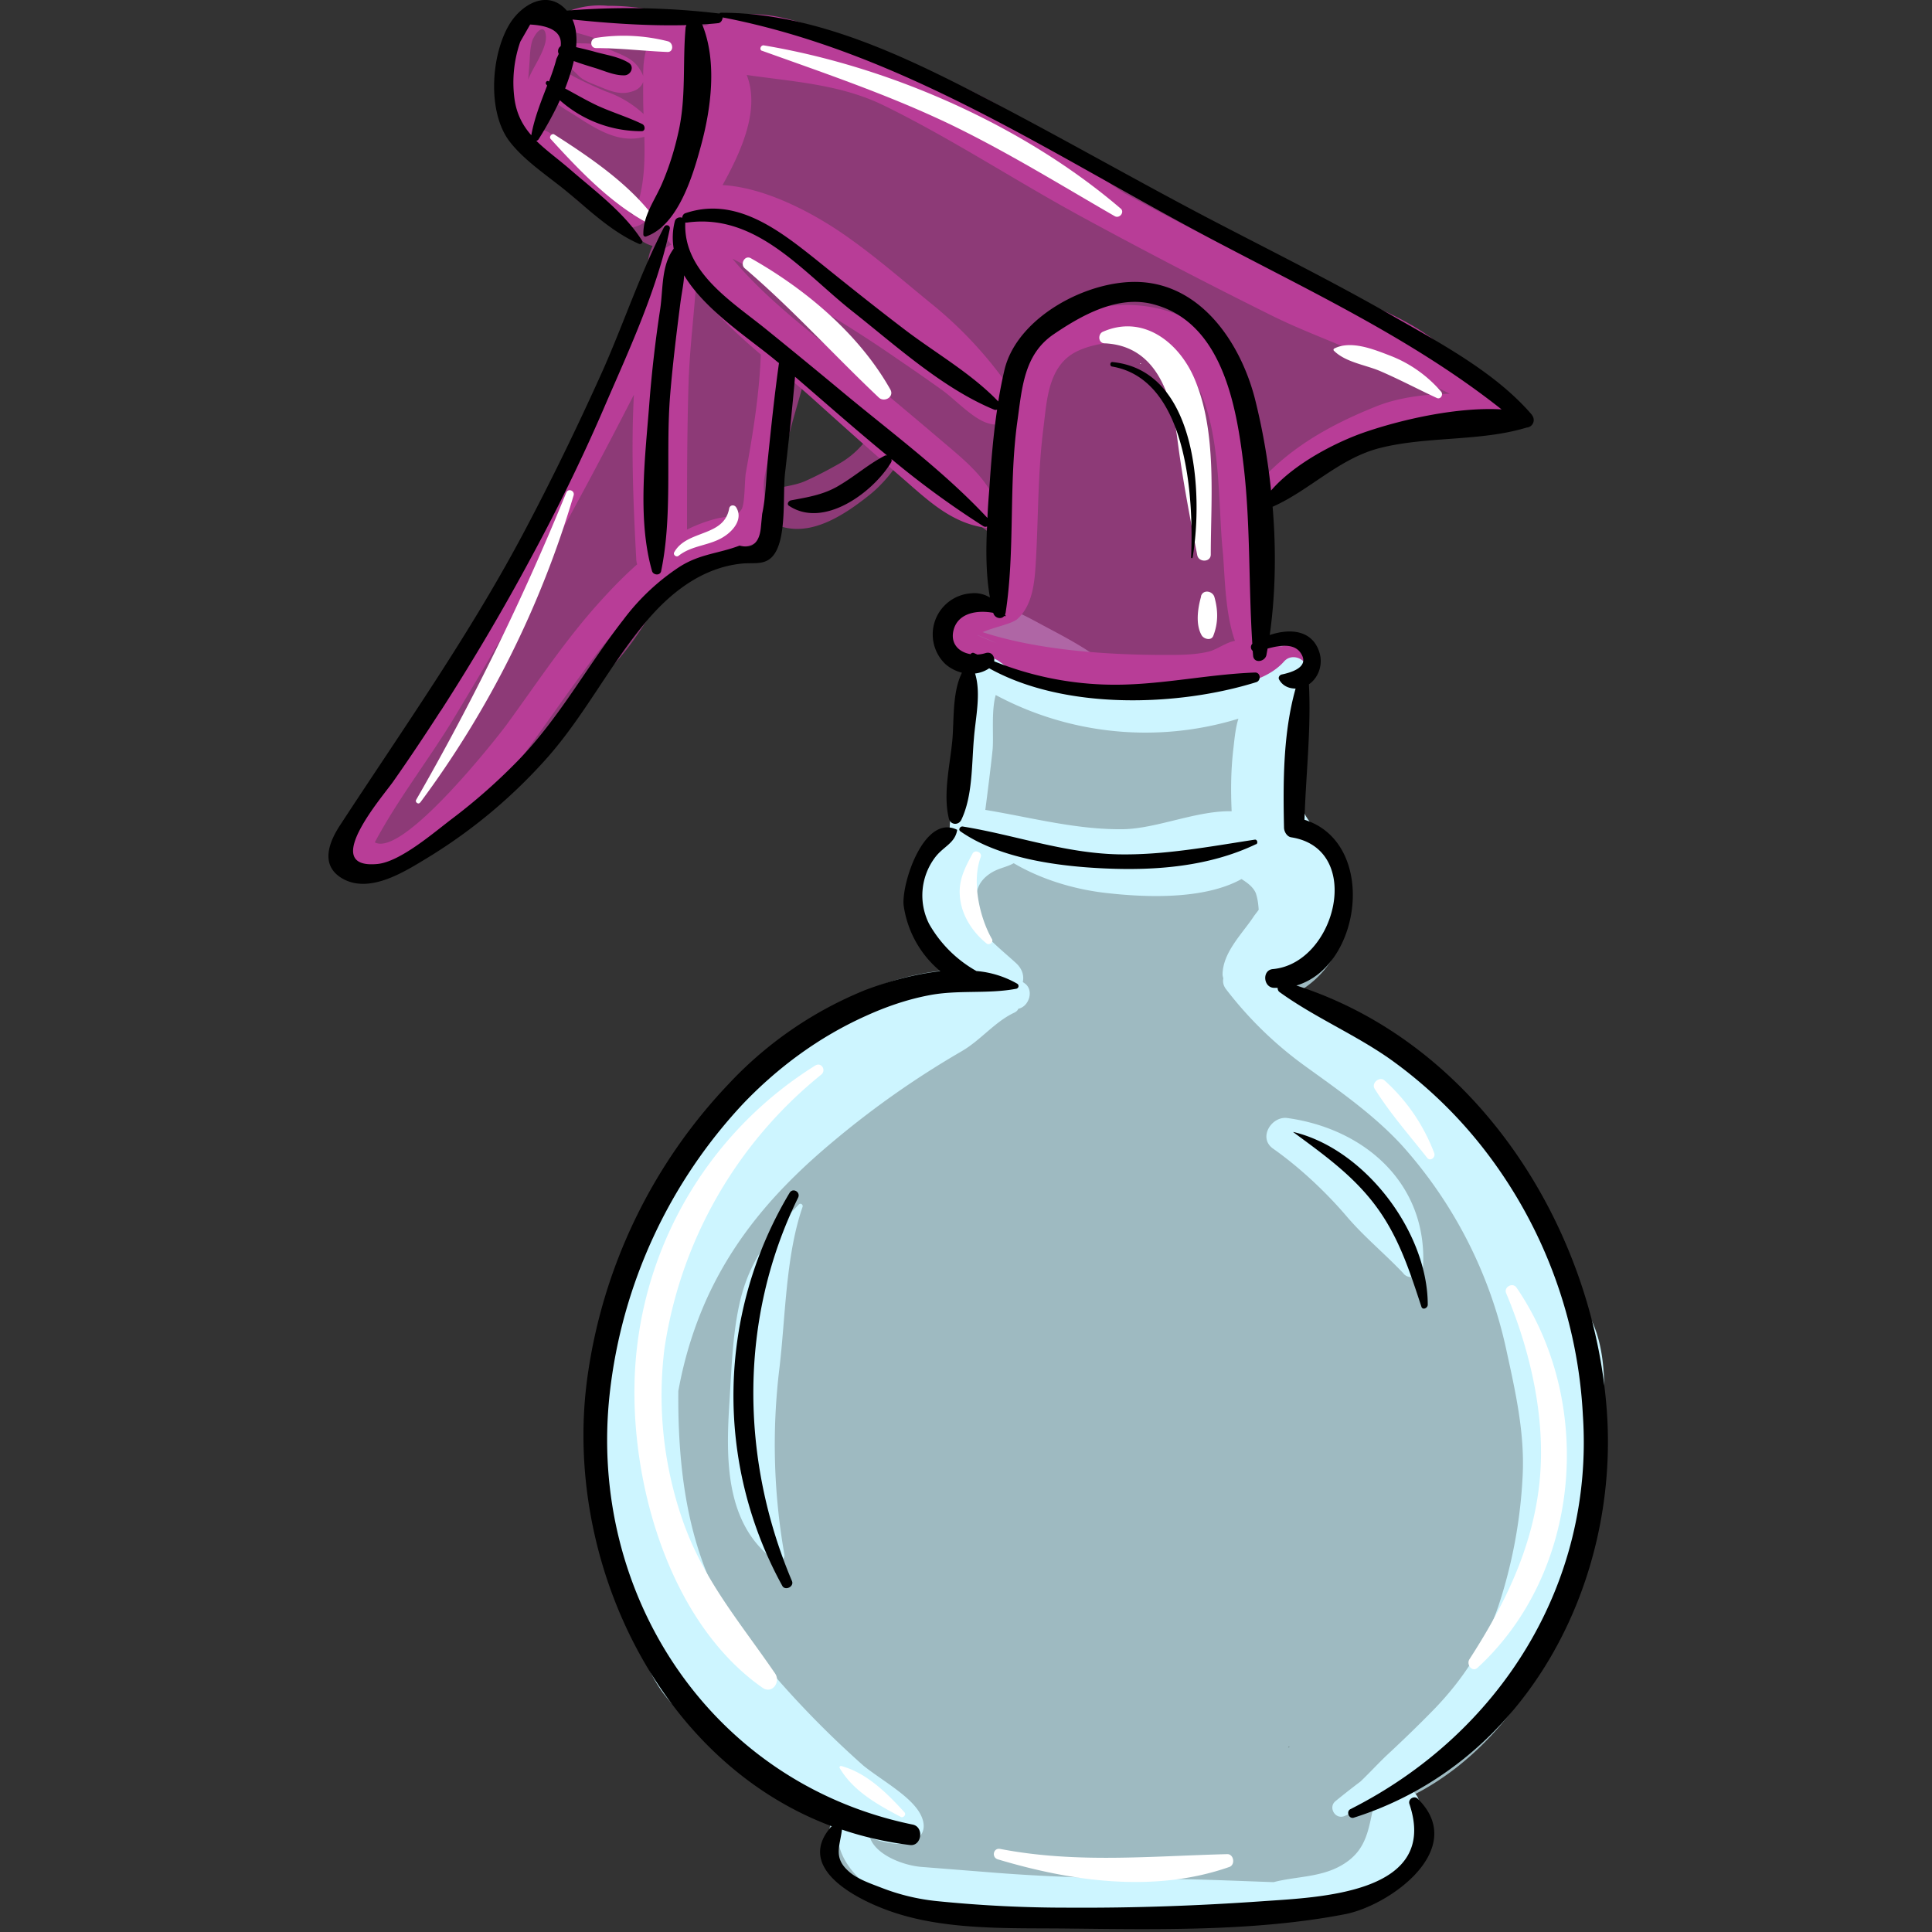 <svg xmlns="http://www.w3.org/2000/svg" width="100px" height="100px" viewBox="0 0 100 100">
  <rect x="0" y="0" width="100" height="100" fill="#333333" stroke="none"/>
  <g fill="none" fill-rule="evenodd">
    <path d="M0 0h100v100H0z"/>
    <g fill-rule="nonzero">
      <path fill="#CDF5FF" d="M82.28 68.77a27.31 27.31 0 0 0-2.16-5.43l-.46-.79c-.08-.19-.16-.38-.26-.55-.98-1.7-2.41-2.87-3.92-3.98-.44-.6-.9-1.2-1.43-1.72a20.82 20.82 0 0 0-4.56-3.25c-.87-.5-1.71-1.08-2.56-1.57a5.01 5.01 0 0 0 .14-8.9c-.18-1.78-.31-3.49.37-5.29.28-.75.11-1.42-.29-1.9l.05-.04.03-.02c.99-.9-.11-2.83-1.37-2.06-2.4 1.47-5.66 1.38-8.47 1.2-.99-.82-2.12-1.42-3.27-2.03-1.2-.64-2.9-1.67-4.26-.98-.56.29-.77.92-.68 1.5.08.5.35.89.75 1.2.07.05.17.1.29.14a21.87 21.87 0 0 0-1 5.54c-.09 1.05-.06 2.08.16 3.04a4.46 4.46 0 0 0-1.62 2.06c-.71 1.82-.1 3.78 1.04 5.3-2.8.28-5.54 1.55-7.65 3.34-6.59 5.54-10.03 14.77-9.85 23.23.16 7.5 5.46 13.62 12.02 16.86a2.91 2.91 0 0 0-.08 2.94c1.3 2.18 4.53 2.33 6.79 2.3 2.94-.06 5.86-.26 8.8-.22 3.2.04 6.34-.02 9.51-.44 1.33-.18 2.47.07 3.63-.77a3.48 3.48 0 0 0 1.42-3.46c-.07-.36-.2-.71-.4-1.03.83-.4 1.61-.9 2.34-1.46 3.47-2.7 5.47-6.6 6.65-10.75 1.14-3.97 1.46-8.01.3-12Zm-15.62 21.7.04-.05.06-.01-.1.05Z" opacity="0.698"/>
      <path fill="#B83D97" d="M77.98 21.05c-.12-.34-.4-.56-.7-.74-.92-1.07-2.48-1.75-3.72-2.36-.34-.17-.68-.32-1.03-.46-.7-.35-1.46-.63-2.11-.95l-.25-.12c-.65-.54-1.35-1-2.1-1.4a26.6 26.6 0 0 0-1.6-.75c-.25-.1-.51-.2-.78-.27-.78-.63-1.7-1.15-2.63-1.62-1.13-1.08-2.86-1.72-4.38-2.33-.62-.36-1.28-.66-1.85-.96-.43-.23-.87-.45-1.31-.66-1.03-.68-2.04-1.37-3.15-1.94-3.3-1.69-6.65-3.28-10-4.86a.72.72 0 0 0-.93.24C39.84 1.2 37.96.52 36.4.8a.98.98 0 0 0-.43.2 2.74 2.74 0 0 0-1.58-.1c-1.9.45-4.15-.2-6.14-.17-.9.02-1.71.49-1.84 1.47-.13 1.06-.57 2.3-.33 3.36.2.86 1 1.6 1.58 2.2a20.4 20.4 0 0 0 4.02 3.09c.4.5.84.97 1.3 1.42.22.22.5.38.8.46a2.1 2.1 0 0 0-.24.83c-.04.64-.06 1.28-.05 1.93-.3.94-.92 1.89-1.29 2.63l-1.96 3.93c-.98 2-1.82 4.08-2.66 6.15a.86.86 0 0 0-.37.35c-1.49 2.58-2.93 5.2-4.5 7.74-1.55 2.48-3.39 4.75-4.98 7.2-.92 1.4 1.2 2.55 2.27 1.55.35-.33.75-.62 1.16-.91 1.25-.34 2.4-1.2 3.42-1.94 1.7-1.23 3.28-2.47 4.37-4.3.39-.67.71-1.36 1.03-2.05 2.2-1.26 3.42-3.64 4.74-5.73.83-.43 1.7-.82 2.54-1.3.06-.03.1-.07.14-.1.43.08.87.03 1.2-.17.6-.38 1-.91 1.28-1.53 1.76 1 3.68-.24 5.11-1.38.6-.47 1.57-1.5 1.86-2.47.4.37.8.76 1.16 1.19 1.21 1.4 2.22 2.73 3.89 3.63.05 1.14.1 2.27.08 3.38a2.4 2.4 0 0 0-1.95-.22c-.55.15-.87.64-.91 1.17-.27.28-.39.7-.13 1.18.31.6.63.79 1.25 1.03.26.1.57.06.84-.07 1.08.91 2.82.98 4.41 1.1 3.03.25 5.73-.08 8.7-.57l.1.06c.49.23.96.34 1.5.25a4.36 4.36 0 0 0 1-.33c.55-.04.89-.8.42-1.24-.4-.39-.73-.31-1.24-.32l-.72-.06v-.17c-.1-.89-.13-1.8-.18-2.71.12-1.3.16-2.57.1-3.86a.96.96 0 0 0 .65-.54c.83-1.85 3.78-2.82 5.6-3.18 1.67-.33 3.31-.33 4.94-.81.2-.06.31-.23.31-.4l.54-.16a1 1 0 0 0 .35.07c.25.01.53-.26.43-.53Zm-6.28-2.07.12.08-.15-.02a.22.22 0 0 0 .03-.06Zm-26.72 3.58a4.58 4.58 0 0 1-1.6 1.47c-.55.31-1.1.6-1.68.86-.42.19-.87.25-1.32.35.15-.83.24-1.7.4-2.45.27-1.23.74-2.52 1-3.81l2.01 1.68 1.63 1.3c-.16.18-.29.39-.44.6Z" opacity="0.673"/>
      <path fill="#B83D97" d="M78.18 20.65a8.55 8.55 0 0 0-2.44-1.53c-1.94-2.71-6.16-3.77-9.07-5-1.18-.5-2.34-.98-3.49-1.5-1.66-.86-3.33-1.72-4.98-2.62-.81-.52-1.6-1.1-2.34-1.71-3.1-2.6-6.61-4.2-10.4-5.59-2.86-1.04-6.07-2.92-8.9-1.38h-.71c-.27-.23-.57-.4-.9-.52a12.5 12.5 0 0 0-3.5-.5 4.53 4.53 0 0 0-1.84.21c-.08.04-.15.09-.21.14a1.45 1.45 0 0 0-1.25-.48c-1.44.08-1.87 1.34-2.06 2.59-.2 1.23-.53 3.37.7 4.19.27.17.52.18.73.1-.15.22-.2.51-.02.76.84 1.14 3.75 4.38 5.4 3.92.29-.08.56-.27.8-.52.18.27.44.47.75.6-.06.26.01.55.3.85-1.24.6-1.6 2.35-1.74 4.04-.29.87-.57 1.72-.94 2.5a273.59 273.59 0 0 1-9.45 17.08c-1.35 2.24-2.86 4.43-4.05 6.76-.37.06-.72.46-.61.9l.07.24v.02c-.17.37.12.7.41.75 1.33 1.49 4.3-1.05 5.38-2.08 2.5-2.38 4.3-5.32 6.35-8.07a27.6 27.6 0 0 1 3.35-3.9c.3-.28.61-.53.92-.77.4-.05.79-.27.99-.67.95-.56 1.96-.93 3.21-1.2 1.75-.38.69-2.29.93-3.55.35-1.84.88-3.5 1.04-5.32.49.4.97.81 1.44 1.23 1.5 1.35 2.99 2.69 4.51 4 1.42 1.22 2.68 2.52 4.63 2.72.4.05.65-.44.56-.78-.47-1.7-1.76-2.68-3.06-3.79-1.41-1.2-2.84-2.4-4.28-3.58-2.22-1.82-4.64-3.58-6.5-5.8 1.43.72 2.88 1.67 3.35 1.93a68.3 68.3 0 0 1 5.25 3.3c.75.51 1.5 1.03 2.24 1.56.67.48 1.51 1.4 2.28 1.69.68.25 1.15.05 1.34-.52-.3 2.39-.26 4.82-.3 7.23-.01.57.05 1.25-.19 1.8-.34.78-.87.68-1.53.87-.55.16-.95.2-1.28.72-.6.93-.01 1.78.87 2.13a.4.4 0 0 0 .4-.09l.15-.15c2.43 1.42 5.09 1.83 7.92 1.99 2.74.14 5.77.46 8.25-.84.2-.03.34-.13.43-.25l.15-.1c.68-.44.1-1.67-.66-1.29l-.26.12a.79.79 0 0 0-.37-.07c-1.14-1.4-1.02-7.04-1.08-7.9-.16-2.13-.1-4.53-1.03-6.52-1.57-3.35-5.94-3.97-9.02-2.38-1.58.8-2.05 2.19-2.32 3.83l-.07.48a1.1 1.1 0 0 0-.38-.64l-.05-.04c.11-.12.15-.34.04-.48a21 21 0 0 0-3.72-3.96c-1.43-1.16-2.82-2.38-4.32-3.45-1.66-1.2-4.27-2.65-6.6-2.78 1.01-1.82 1.94-3.94 1.25-5.7 2.4.35 4.87.48 7.12 1.59 3.49 1.71 6.78 3.88 10.2 5.74a293.1 293.1 0 0 0 9.89 5.14c1.71.85 3.52 1.46 5.25 2.3 1.13.56 2.63 1.06 3.93 1.73-1.32.03-2.66.19-3.82.66-2.2.88-4.3 2.02-5.9 3.77-.37.4.13.94.55.61 3.28-2.54 7.54-4.05 11.66-3.33.86.15 1.2-.9.65-1.44Zm-27.6 12.22h.02l1 .42a13.7 13.7 0 0 1-1.02-.42Zm2.09-.84c.78-.71.88-1.9.94-2.88.14-2.34.1-4.69.4-7.02.17-1.35.23-3.05 1.54-3.84.85-.5 2.14-.64 3.09-.58 4.85.32 4.29 7.22 4.64 10.73.12 1.16.1 3.22.64 4.73-.44.07-.95.46-1.37.56-.73.17-1.48.17-2.22.17-2.95 0-6.57-.23-9.47-1.18.59-.26 1.53-.43 1.81-.69ZM29.55 3.53l.45.44c.28.24.66.36 1 .5.65.27 1.2.5 1.89.2.2-.1.34-.25.4-.43v.39c0 .42 0 .84.02 1.27a5.48 5.48 0 0 0-1.96-1.17A24.2 24.2 0 0 1 29.77 4l-.32-.18.1-.29Zm1.7-1.41c.71.16 1.5.2 2.25.34l-.05.11c-.13.44-.16.9-.16 1.37a.77.77 0 0 0-.07-.17c-.33-.65-.77-.82-1.42-1.1-.26-.1-.52-.24-.79-.32-.37-.12-.79-.1-1.19-.11.02-.2.01-.38-.01-.55.58.14 1.18.37 1.45.43Zm-3.64-.14c.18-.39.57-.73.64-.17.1.65-.67 1.68-.89 2.26l-.02.06.06-.8c.03-.41.03-.97.2-1.35Zm5.48 8.3c-.44 1.66-.5.42-1.1-.3a14.55 14.55 0 0 0-3.62-3.15.59.59 0 0 0-.5-.05c.14-.19.2-.44.1-.68.26-.27.5-.56.7-.86.38.32.86.58 1.15.77 1.1.71 2.24 1.43 3.53 1.07.03 1.09.01 2.17-.26 3.2Zm-1.97 20.79c-1.83 2-3.32 4.28-4.92 6.47-.52.7-5.35 6.85-6.8 6.06 1.18-2.22 2.8-4.29 4.09-6.42a271.56 271.56 0 0 0 9.32-16.75c-.15 2.83-.03 5.64.12 8.47 0 .11.02.22.05.31-.68.6-1.3 1.24-1.86 1.86Zm8.26-12.72c-.08 2.08-.4 4.04-.77 6.09-.08.41-.04 1.67-.24 1.94-.3.44-.66.32-1.23.45-.54.13-1.07.33-1.58.58 0-2.53 0-5.07.08-7.6.05-1.55.23-3.06.35-4.6l.03-.32c.93 1.3 2.12 2.4 3.36 3.46Z"/>
      <path fill="#CDF5FF" d="M82.02 67.69a.76.76 0 0 0-.74-.3 20.6 20.6 0 0 0-5.08-9.76c-2.98-3.09-6.69-5.06-10.44-6.97 2.26-1.14 4.32-3.31 3.55-6.05-.36-1.28-1.95-1.95-1.93-3.12.02-2.26.4-4.52.3-6.78-.02-.6-.8-.95-1.22-.47-1.53 1.73-5.52 1.52-7.63 1.47a24.67 24.67 0 0 1-6.59-1.12c-.17-.1-.33-.22-.5-.34-.39-.3-.8-.25-1.16.07-.94.83-.95 2.39-1.09 3.54-.2 1.68-.24 3.38-.34 5.06v.12l-.18.27c-.9.64-1.5 1.87-1.7 2.9-.2 1 .27 1.93 1.06 2.43.25.63.63 1.2 1.11 1.66-.3.1-.61.22-.95.37a65 65 0 0 0-6.27 3.15 18.3 18.3 0 0 0-7.72 8.16A37.08 37.08 0 0 0 33 65.34c-1.2 2.84-1.66 6.33-1.73 9.16-.1 4 .58 8.2 2.3 11.83a6.93 6.93 0 0 0 3.07 3.3c.93.52 1.85 1.06 2.77 1.6a20.1 20.1 0 0 0 3.93 3.07l.12.07c-.43 1.3.63 2.85 2 3.56 3.36 1.73 8.08 1.29 11.75 1.32 2.94.02 5.9-.08 8.84-.27 1.24.4 2.74.24 4.08-.32 1.93-.25 2.94-1.3 3.23-2.92.34-.8.4-1.69.06-2.62-.16-.44-.6-.66-1.07-.67.95-.64 1.85-1.35 2.68-2.13.36-.29.71-.58 1.05-.88a13.47 13.47 0 0 0 3.4-4.62 23.6 23.6 0 0 0 3.37-9.92c.22-2.27.5-5.25-.84-7.21ZM51.53 35.97A16.42 16.42 0 0 0 64.1 37.2c-.14.44-.19.92-.25 1.46-.14 1.15-.15 2.2-.1 3.33-1.82-.04-3.87.9-5.62.93-2.43.03-4.76-.61-7.13-1 .13-1.01.26-2.03.37-3.05.08-.7-.08-2.04.17-2.9Zm19.62 57.28c-.33 1.39-.35 2.53-1.75 3.32-1.09.61-2.34.55-3.48.85-1.98-.07-3.95-.16-5.92-.17-2.93-.02-5.85-.1-8.77-.34l-3.55-.28c-.94-.08-2.34-.62-2.65-1.51.73.26 1.48.42 2.05.24.92-.3.88-1.07.38-1.74-.62-.83-1.96-1.57-2.78-2.24a50.06 50.06 0 0 1-6.18-6.57c-.46-.78-.95-1.54-1.43-2.31-1.59-3.21-1.99-6.9-1.96-10.5.3-1.67.8-3.3 1.5-4.84 1.51-3.29 3.78-5.8 6.54-8.1a46.83 46.83 0 0 1 6.63-4.65c.98-.57 1.73-1.54 2.73-2 .1-.05.17-.12.2-.2l.05-.01c.52-.15.76-.96.28-1.3l-.1-.07c.07-.32-.02-.67-.34-.97-.55-.51-1.37-1.15-1.9-1.85 0-.05-.02-.11-.04-.17-.17-.98-.37-1.91.48-2.55.47-.36.9-.37 1.33-.61 1.46.86 3.18 1.36 4.78 1.54 1.93.22 5.03.38 7.01-.72.32.2.61.42.74.73.1.3.13.57.15.86-.1.14-.22.28-.3.41-.6.88-1.56 1.82-1.57 2.94 0 .06.02.13.04.2-.04.18 0 .38.14.56a19.57 19.57 0 0 0 4.12 4c1.73 1.25 3.53 2.5 4.99 4.09a23.16 23.16 0 0 1 5.38 10.5c.48 2.21.98 4.36.86 6.63a25.33 25.33 0 0 1-1.25 6.7c-.7 2.06-1.83 3.8-3.34 5.36-.8.82-1.63 1.62-2.47 2.4-.41.39-.86.88-1.33 1.33-.44.33-.87.67-1.3 1.02l-.01.01c-.37.32.01.97.5.75.54-.24 1.05-.5 1.56-.8l-.02.06Z"/>
      <path fill="#CDF5FF" d="M41.34 62.35c-1.4 1.47-2.48 2.8-3 4.86-.42 1.69-.47 3.56-.58 5.3-.19 2.93-.26 6.36 2.34 8.26.22.16.54-.04.5-.31a32.74 32.74 0 0 1-.26-9.62c.32-2.66.32-5.82 1.2-8.37.04-.11-.1-.23-.2-.12Zm31.31 3.58c.36.38.99.09 1.01-.4.21-4.26-3-7.1-7.02-7.66-.82-.12-1.54 1.02-.75 1.58 1.35.95 2.7 2.21 3.78 3.47.92 1.09 2.01 1.97 2.98 3Z"/>
      <path fill="#FFF" d="M39.45 2.63c3.29 1.18 6.59 2.3 9.74 3.81 2.94 1.42 5.7 3.13 8.51 4.75.25.14.53-.22.3-.4-5.02-4.3-11.96-7.35-18.46-8.44-.16-.03-.26.22-.1.28Zm29.59 15.52c.6.6 1.62.73 2.38 1.05 1 .43 1.96.94 2.95 1.4.2.09.35-.18.22-.33a6.6 6.6 0 0 0-2.66-1.87c-.83-.32-2.01-.8-2.87-.36-.04.02-.05.08-.02.11Zm-10 .69c.02 0 .02-.04-.01-.04-.02 0-.02.04 0 .04Z"/>
      <path fill="#FFF" d="M57.17 17.77c2.7.12 3.47 2.69 3.77 4.95.26 2.04.64 4 1.03 6.02.08.38.7.37.7-.04 0-2.9.33-6.34-.84-9.09-.8-1.89-2.66-3.35-4.74-2.44-.27.11-.26.59.08.6Zm5 13.1c-.17.59-.3 1.43.02 2 .1.2.5.32.61.04.26-.67.25-1.32.06-2-.09-.33-.6-.42-.7-.04ZM50.34 44.18c-.42.78-.77 1.44-.64 2.37.12.9.66 1.71 1.36 2.28.14.12.38-.06.28-.23-.64-1.12-1.05-2.97-.58-4.23.1-.25-.3-.42-.42-.19ZM42.2 55.15a19.9 19.9 0 0 0-9.27 14.97c-.57 5.84 1.48 13.7 6.54 17.24.5.34.95-.3.65-.74-1.82-2.66-3.73-4.85-4.8-7.97a19.66 19.66 0 0 1-.93-8.83 22.46 22.46 0 0 1 8.12-14.2c.27-.23 0-.66-.31-.47Zm1.26 36.36c.7 1.2 1.97 1.9 3.16 2.53.13.08.3-.11.2-.23-.9-.99-1.95-2.04-3.27-2.4-.06-.02-.12.04-.09.1Zm33.02-5.19c5.39-4.96 6.07-13.75 2.01-19.68-.2-.28-.67-.02-.53.3 1.27 3.03 2.07 6.53 1.72 9.82-.36 3.38-1.8 6.3-3.62 9.12-.18.27.14.7.42.44Zm-2.25-26.65a9.6 9.6 0 0 0-2.57-3.75c-.26-.22-.69.14-.51.43.8 1.28 1.79 2.4 2.72 3.58.17.21.46-.04.36-.26ZM51.65 96.24c3.84 1.15 8.12 1.75 11.99.39.31-.12.22-.67-.12-.66-3.97.1-7.8.49-11.75-.27-.36-.07-.46.44-.12.54Zm-29.9-54.7a50.65 50.65 0 0 0 7.94-15.9c.07-.25-.29-.38-.38-.14a131.61 131.61 0 0 1-7.77 15.9c-.07.12.12.26.2.14Zm13.37-12.77c.7-.56 1.63-.52 2.36-1 .5-.32.98-.92.63-1.5-.1-.17-.34-.14-.37.06-.28 1.48-2.18 1.08-2.84 2.25-.08.13.1.28.22.19ZM28.5 7.19c1.5 1.65 3.2 3.43 5.2 4.45.2.1.33-.17.22-.3-1.32-1.8-3.37-3.19-5.23-4.38-.12-.08-.29.12-.19.23Zm2.36-4.7c1.23 0 2.45.15 3.68.2.33.02.33-.46.04-.55a9.3 9.3 0 0 0-3.73-.18c-.33.04-.33.53.01.53Zm7.69 11.4c2.46 2.1 4.6 4.48 6.94 6.69.28.26.8-.03.6-.41-1.62-2.88-4.39-5.2-7.22-6.8-.32-.19-.58.3-.32.52Z"/>
      <path fill="#000" d="M22.81 36.8c1.66-2.58 3.22-5.22 4.67-7.92 1.42-2.62 2.73-5.3 3.9-8.04 1.25-2.88 2.65-5.92 3.29-9 .03-.18-.21-.25-.29-.1-1.24 2.4-2.1 5.01-3.2 7.48-1.22 2.71-2.51 5.38-3.89 8-2.85 5.44-6.32 10.34-9.66 15.45-.6.9-1.08 2.1.07 2.79 1.43.84 3.27-.36 4.46-1.08a27.2 27.2 0 0 0 6.2-5.2c1.87-2.13 3.15-4.65 4.93-6.82 1.3-1.6 2.99-2.98 5.12-3.19.62-.06 1.22.11 1.64-.45.68-.9.46-3.11.58-4.2.19-1.67.38-3.34.52-5.02 1.57 1.35 3.14 2.74 4.76 4.07-.05 0-.1 0-.14.03-.82.43-1.5 1.03-2.29 1.5-.8.5-1.64.63-2.55.8-.12.03-.22.2-.09.28 1.8 1.2 4.35-.7 5.28-2.24a.22.22 0 0 0 .02-.18 45.83 45.83 0 0 0 4.75 3.47.2.2 0 0 0 .2.02c-.06 1.23-.06 2.5.15 3.68a1.53 1.53 0 0 0-.97-.22 2.13 2.13 0 0 0-1.34 3.66c.25.22.55.37.86.45-.51 1.03-.4 2.43-.5 3.53-.13 1.3-.48 2.74-.18 4.01.08.34.5.38.65.07.59-1.24.53-2.86.65-4.21.08-1.06.38-2.32.06-3.36.26-.03.51-.12.73-.27 3.91 2.18 9.78 1.98 13.82.72.27-.08.23-.52-.07-.5-2.64.1-5.17.72-7.84.62a16.75 16.75 0 0 1-5.65-1.2c.03-.26-.14-.53-.47-.42-.13.04-.26.06-.4.07l-.18-.08c-.06-.03-.14 0-.17.06-.62-.1-1.1-.57-.86-1.33.27-.82 1.23-.96 2.03-.81.07.28.42.36.57.16l.04.02c.02 0 .04-.02.03-.04l-.03-.04.03-.1c.5-3.24.15-6.63.61-9.92.24-1.7.33-3.45 1.88-4.5 1.47-1 3.34-2.04 5.16-1.55 3.57.94 4.3 5.27 4.67 8.36.36 3.07.25 6.14.45 9.21a.25.25 0 0 0 .02.37l.02.24c.03.43.62.33.69-.03l.06-.33c.63-.17 1.4-.3 1.74.27.43.7-.53.97-1 1.07-.11.02-.2.14-.15.25.18.34.51.48.86.48-.65 2.3-.65 4.83-.6 7.19 0 .21.15.48.38.51 3.78.6 2.31 6.53-.96 6.82-.56.05-.5.94.05.97h.2c0 .09.03.17.1.22 1.8 1.3 3.86 2.17 5.68 3.44A23.25 23.25 0 0 1 77 59.73a24.5 24.5 0 0 1 4.93 13.53c.58 8.73-4.3 16.48-12.03 20.38-.24.12-.08.53.18.44 8.9-2.82 13.73-12.07 13.09-21.04-.69-9.5-6.7-19.02-16.07-22.03 3.4-1 4.2-7.39.42-8.58.07-2.32.35-4.68.23-7v-.01l.03-.02c.5-.37.7-1.05.51-1.64-.38-1.19-1.57-1.23-2.57-.89.3-2.1.34-4.4.15-6.64 1.92-.85 3.43-2.5 5.55-3.04 2.45-.62 5.21-.33 7.6-1.06a.39.39 0 0 0 .31-.59l-.04-.07c-1.85-2.16-4.67-3.67-7.12-5.07-3.2-1.84-6.5-3.47-9.77-5.18-4.3-2.26-8.51-4.7-12.86-6.89C45.77 2.43 41.61.65 37.32.66a.1.1 0 0 0-.08.04h-.02a39.6 39.6 0 0 0-7.88-.15c-.99-1.14-2.36-.32-2.98.72-.95 1.59-1.15 4.55.03 6.07.8 1.03 2.05 1.82 3.04 2.65 1.15.96 2.26 2.02 3.64 2.63.1.05.23-.06.16-.17-.93-1.46-2.42-2.55-3.72-3.68-.6-.52-1.23-.97-1.75-1.48a.2.2 0 0 0 .13-.1c.4-.64.77-1.31 1.09-2a6.33 6.33 0 0 0 4.23 1.6c.21 0 .19-.3.03-.37-.74-.36-1.54-.6-2.29-.94-.58-.27-1.14-.6-1.7-.9.18-.46.34-.95.45-1.42.35.13.71.24 1.07.35.5.15 1.02.4 1.54.39.34 0 .55-.45.23-.65-.5-.31-1.13-.4-1.68-.55-.35-.1-.7-.18-1.04-.26.05-.52 0-1.01-.19-1.43 1.9.2 3.95.34 5.9.29l-.04.1c-.17 1.84.04 3.62-.38 5.46-.2.9-.47 1.77-.83 2.61-.38.9-1 1.67-.98 2.67 0 .07.07.13.14.1 1.66-.57 2.43-3.17 2.84-4.69.53-1.94.84-4.35.08-6.25l-.02-.04c.27-.01.55-.03.82-.06.15-.01.24-.16.24-.3 9.11 1.76 16.74 6.9 24.81 11.21 5.3 2.83 10.79 5.34 15.51 9.08-2.26-.13-5.06.5-6.96 1.14-1.54.51-3.76 1.65-4.97 3.06a33.67 33.67 0 0 0-.83-4.73c-.72-2.82-2.7-5.87-5.91-6.06-2.7-.16-6.41 1.8-7.06 4.55a24.1 24.1 0 0 0-.32 1.63c-1.37-1.43-3.17-2.46-4.75-3.65-1.58-1.2-3.14-2.45-4.69-3.7-1.92-1.53-4.15-3.27-6.74-2.4-.11.03-.17.13-.18.24-.14-.05-.33 0-.38.18-.12.46-.14.94-.06 1.42-.65.88-.54 2.06-.7 3.14a66.35 66.35 0 0 0-.55 4.73c-.21 2.8-.65 6.09.13 8.82.06.21.42.25.47 0 .61-2.93.22-6.16.47-9.15.13-1.57.32-3.12.52-4.68.07-.55.18-1.03.2-1.48 1.1 1.84 3.46 3.32 4.84 4.49l.07.05c-.23 1.64-.4 3.27-.57 4.91-.1.95-.1 1.96-.3 2.9l-.07.72c-.08.78-.45 1.09-1.1.92-1.1.42-2.04.42-3.11 1.1a11.56 11.56 0 0 0-2.9 2.73c-1.9 2.43-3.31 5.1-5.5 7.34a29.92 29.92 0 0 1-3.36 2.96c-.93.7-2.69 2.24-3.88 2.35-3 .28.25-3.46.81-4.25.85-1.21 1.67-2.44 2.47-3.68Zm5.57-32.6c-.08-.04-.16.07-.12.15l.06.08C28 5.27 27.66 6.1 27.5 7c-.44-.5-.76-1.09-.87-1.88a6.4 6.4 0 0 1 .3-2.96l.51-.89c1.14.06 1.67.44 1.58 1.12a.31.31 0 0 0-.1.4l-.12.26c-.1.4-.24.78-.38 1.16h-.03Zm11.27 12.84c-1.75-1.42-4.29-2.95-4.18-5.52h.09c3.6-.5 6.01 2.58 8.57 4.6 2.24 1.77 4.66 3.98 7.32 5.08a.2.2 0 0 0 .16 0c-.2 1.34-.31 2.71-.4 4.06-.04.5-.08 1.02-.1 1.55-2.3-2.47-5.1-4.51-7.68-6.67a403.17 403.17 0 0 0-3.78-3.1Z"/>
      <path fill="#000" d="M65.02 43.7c.11-.06.05-.26-.07-.24-2.36.36-4.7.81-7.1.76-2.8-.07-5.31-1-8.02-1.44-.13-.02-.25.16-.12.25 2.02 1.41 5.05 1.81 7.47 1.92 2.66.12 5.42-.1 7.84-1.26ZM46.01 98.9c2.83 1.02 6.16.89 9.11.92 4.72.05 9.84.16 14.49-.74 2.37-.46 6.4-3.4 3.77-5.98-.18-.18-.51.02-.43.27 1.57 4.67-4.71 4.83-7.64 5.04-3.29.23-6.6.35-9.9.33a66.67 66.67 0 0 1-6.93-.34 10.9 10.9 0 0 1-2.83-.68c-.54-.21-1.26-.45-1.7-.84-.83-.72-.48-1.3-.37-2.18 1.15.39 2.33.65 3.53.8.6.06.73-.94.13-1.06C36.83 92.3 30.4 82.55 31.56 72.12a26.18 26.18 0 0 1 6.95-15.04c1.8-1.87 3.9-3.41 6.27-4.48 1.05-.48 2.14-.86 3.28-1.08 1.51-.3 3.04-.06 4.53-.34.14-.02.18-.2.05-.27a5.11 5.11 0 0 0-2.1-.65 6.42 6.42 0 0 1-2.45-2.44 3.27 3.27 0 0 1 .34-3.48c.42-.53.99-.7 1.11-1.36 0-.02 0-.04-.02-.04-1.69-.8-2.85 2.75-2.75 3.9a5.4 5.4 0 0 0 1.9 3.43c-1.37.15-2.75.55-3.85.96a19.9 19.9 0 0 0-7.11 4.88 27.48 27.48 0 0 0-7.32 15.28c-1.25 9.37 3.72 19.81 12.67 23.14a.38.38 0 0 0-.08.07c-1.8 2.13 1.4 3.72 3.03 4.3Z"/>
      <path fill="#000" d="M40.87 61.74a20.42 20.42 0 0 0-.38 20.34c.15.28.63.04.5-.25-2.69-6.35-2.74-13.62.32-19.84.14-.29-.27-.53-.44-.25Zm20.86-32.88c.55-3.3.24-9.69-4.15-10.12-.13-.01-.15.2-.03.23 3.91.65 4.24 6.78 4.1 9.88 0 .05.07.06.08 0Zm9.9 34.17c.91 1.43 1.41 2.99 1.94 4.6.06.2.33.08.33-.1 0-3.75-3.24-8.06-6.96-8.94v.01c1.79 1.32 3.47 2.51 4.69 4.43Z"/>
    </g>
  </g>
</svg>
